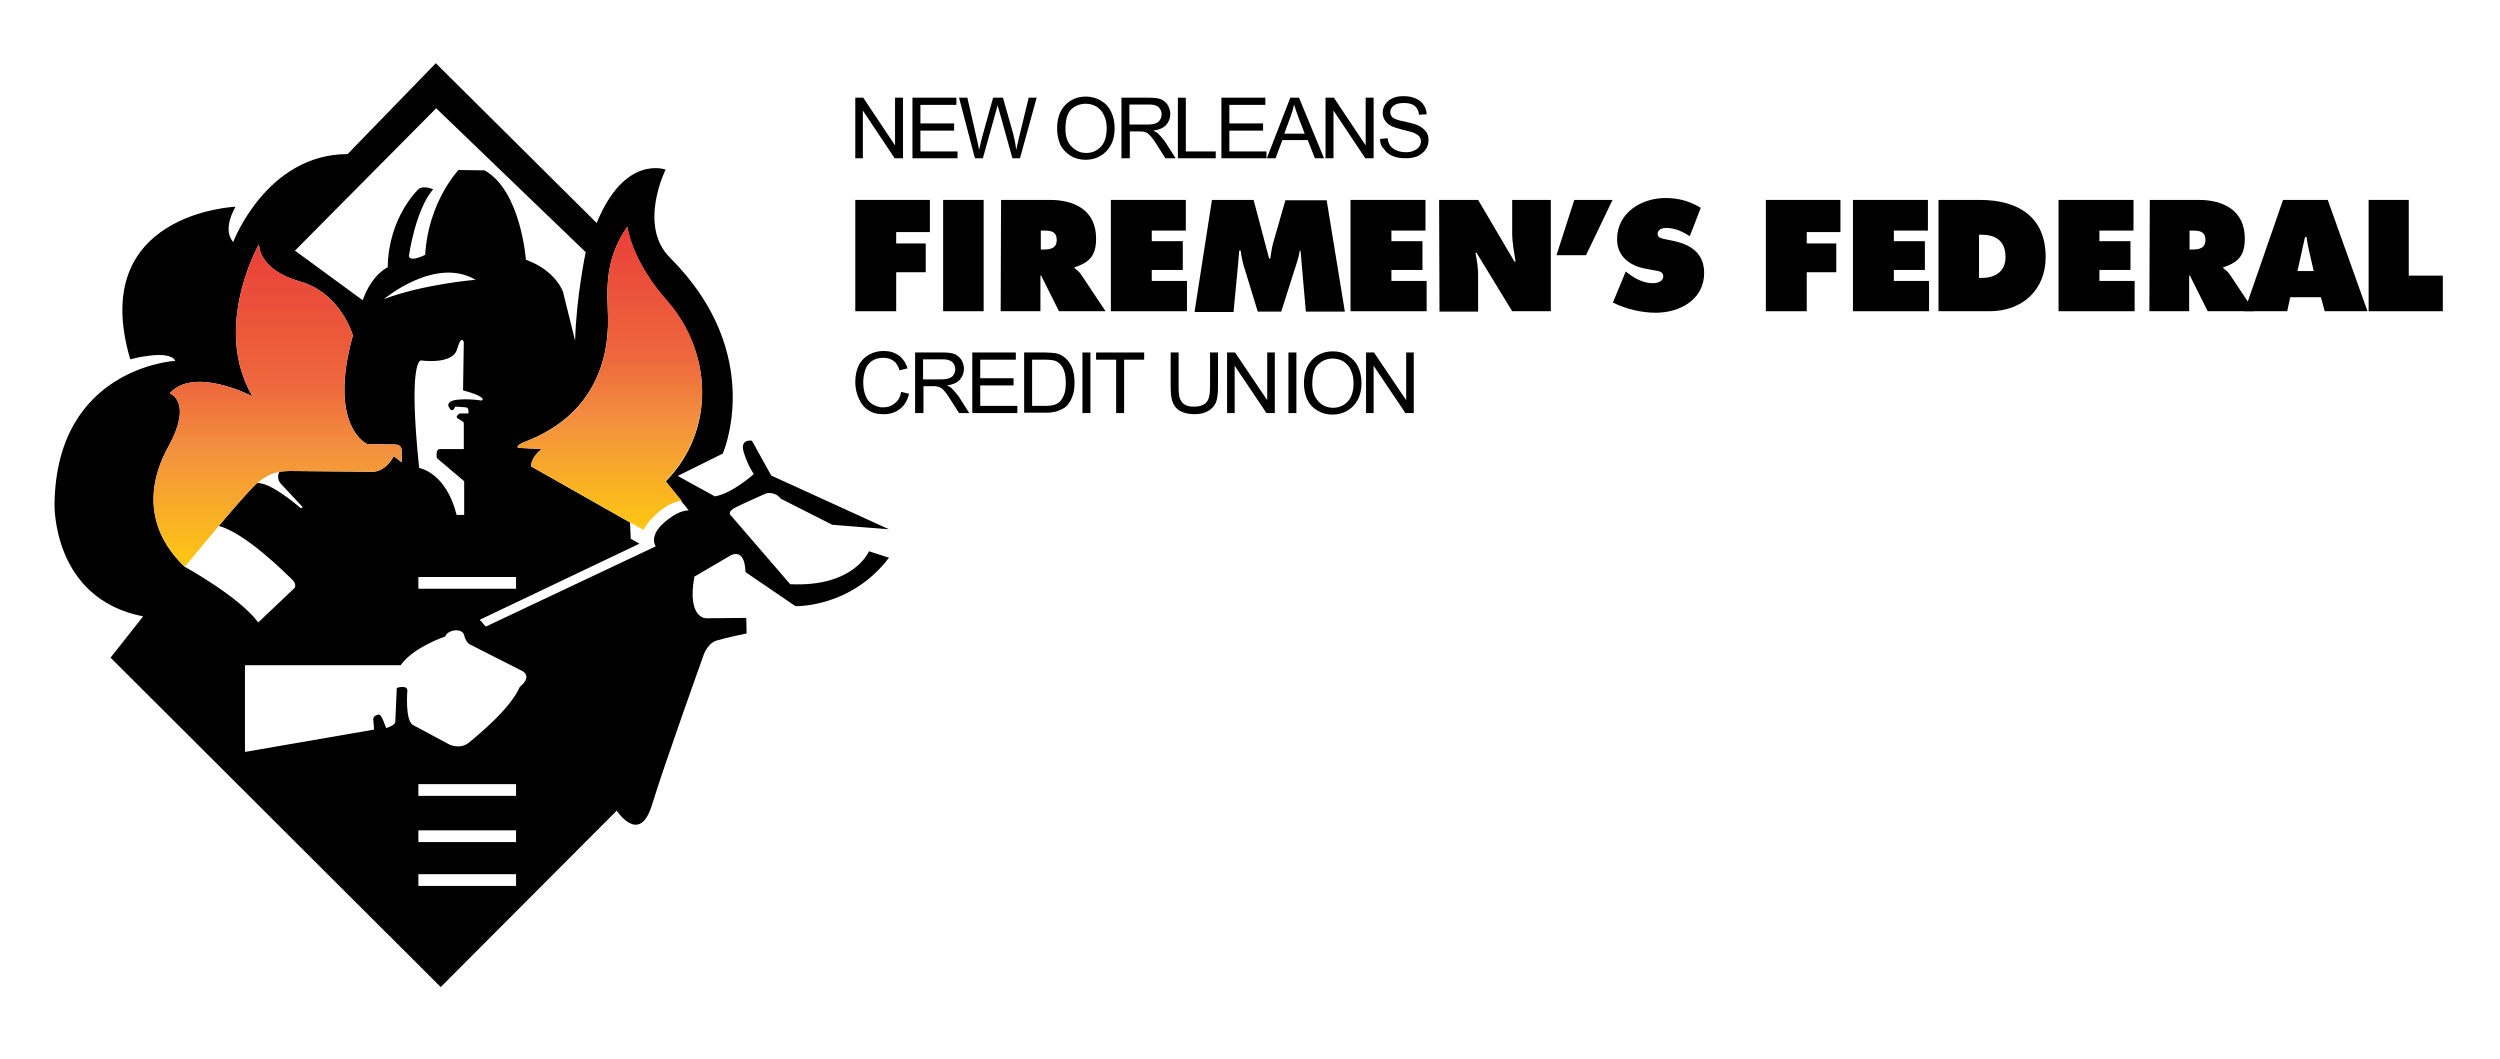 <?xml version="1.0" encoding="utf-8"?>
<!-- Generator: Adobe Illustrator 23.1.1, SVG Export Plug-In . SVG Version: 6.00 Build 0)  -->
<svg version="1.1" id="Layer_1" xmlns="http://www.w3.org/2000/svg" xmlns:xlink="http://www.w3.org/1999/xlink" x="0px" y="0px"
	 viewBox="0 0 660.3 279.6" style="enable-background:new 0 0 660.3 279.6;" xml:space="preserve">
<style type="text/css">
	.st0{clip-path:url(#SVGID_2_);fill-rule:evenodd;clip-rule:evenodd;}
	.st1{clip-path:url(#SVGID_4_);fill:url(#SVGID_5_);}
	.st2{clip-path:url(#SVGID_7_);fill:url(#SVGID_8_);}
</style>
<polygon points="225.9,52.8 245.6,52.8 245.6,61.3 236.7,61.3 236.7,64.3 244.5,64.3 244.5,71.9 236.7,71.9 236.7,82.2 225.9,82.2 
	"/>
<rect x="249.1" y="52.8" width="10.7" height="29.4"/>
<path d="M274.9,65.9h0.7c1.8,0,3.5-0.3,3.5-2.5c0-2.3-1.6-2.5-3.4-2.5h-0.8V65.9z M264.4,52.8h12.9c6.6,0,12.2,2.8,12.2,10.2
	c0,4.5-1.7,6.3-5.7,7.6v0.2c0.5,0.4,1.2,0.9,1.8,1.8l6.4,9.6h-12.3l-4.7-9.4h-0.2v9.4h-10.5L264.4,52.8L264.4,52.8z"/>
<polygon points="293.4,52.8 313.2,52.8 313.2,60.9 304.2,60.9 304.2,63.7 312.4,63.7 312.4,71.3 304.2,71.3 304.2,74.2 313.5,74.2 
	313.5,82.2 293.4,82.2 "/>
<path d="M320.1,52.8h11l4.1,15.5h0.3c0.2-1.3,0.4-2.7,0.7-3.9l3.3-11.5h10.9l4.8,29.4h-10.3l-1.4-16.1h-0.2c-0.2,1-0.4,2-0.7,2.9
	l-4.2,13.2h-6.2l-3.8-12.4c-0.3-1.2-0.6-2.4-0.7-3.7h-0.4c-0.1,1.2-0.2,2.4-0.3,3.6l-1.2,12.6h-10.3L320.1,52.8z"/>
<polygon points="356.7,52.8 376.5,52.8 376.5,60.9 367.5,60.9 367.5,63.7 375.7,63.7 375.7,71.3 367.5,71.3 367.5,74.2 376.8,74.2 
	376.8,82.2 356.7,82.2 "/>
<path d="M380.1,52.8h10.3l9.6,16.3h0.3c-0.4-2.5-0.9-5-0.9-7.5v-8.8h10.2v29.4h-10.2l-9.4-15.4h-0.3c0.4,2,0.7,3.9,0.7,5.9v9.6
	h-10.2L380.1,52.8L380.1,52.8z"/>
<polygon points="411.1,67.4 415.8,52.8 425.9,52.8 418.9,67.4 "/>
<path d="M429.4,71.7l0.5,0.4c1.9,1.5,4.2,2.7,6.7,2.7c1,0,2.7-0.4,2.7-1.8s-1.4-1.4-2.4-1.6l-2.1-0.4c-4.2-0.7-7.7-3.2-7.7-7.8
	c0-7,6.4-10.9,12.8-10.9c3.4,0,6.4,0.8,9.3,2.6l-2.9,7.5c-1.8-1.2-3.9-2.2-6.2-2.2c-0.9,0-2.3,0.3-2.3,1.6c0,1.1,1.3,1.2,2.1,1.4
	l2.4,0.5c4.5,1,7.8,3.4,7.8,8.4c0,7-6.4,10.5-12.8,10.5c-3.7,0-8-1-11.3-2.7L429.4,71.7z"/>
<polygon points="466.4,52.8 486.1,52.8 486.1,61.3 477.2,61.3 477.2,64.3 485,64.3 485,71.9 477.2,71.9 477.2,82.2 466.4,82.2 "/>
<polygon points="489.4,52.8 509.2,52.8 509.2,60.9 500.2,60.9 500.2,63.7 508.4,63.7 508.4,71.3 500.2,71.3 500.2,74.2 509.5,74.2 
	509.5,82.2 489.4,82.2 "/>
<path d="M522.7,73.4h0.7c3.5,0,6.3-1.6,6.3-5.5c0-4.1-2.4-5.9-6.3-5.9h-0.7V73.4z M512,52.8h10.9c9.9,0,17.4,4.3,17.4,15.1
	c0,8.7-6.2,14.3-14.8,14.3H512L512,52.8L512,52.8z"/>
<polygon points="543.7,52.8 563.5,52.8 563.5,60.9 554.5,60.9 554.5,63.7 562.7,63.7 562.7,71.3 554.5,71.3 554.5,74.2 563.8,74.2 
	563.8,82.2 543.7,82.2 "/>
<path d="M578.3,65.9h0.7c1.8,0,3.5-0.3,3.5-2.5c0-2.3-1.6-2.5-3.4-2.5h-0.8V65.9z M567.8,52.8h12.9c6.6,0,12.2,2.8,12.2,10.2
	c0,4.5-1.7,6.3-5.7,7.6v0.2c0.5,0.4,1.2,0.9,1.8,1.8l6.4,9.6h-12.3l-4.7-9.4h-0.2v9.4h-10.5L567.8,52.8L567.8,52.8z"/>
<path d="M611.1,71.6l-1.2-5.2c-0.3-1.2-0.5-2.5-0.7-3.8h-0.4l-2,9L611.1,71.6L611.1,71.6z M604.1,82.2h-11.3L603,52.8h11.8
	l10.5,29.4H614l-1-3.7h-8.1L604.1,82.2z"/>
<polygon points="625.6,52.8 636.2,52.8 636.2,72.8 645.2,72.8 645.2,82.2 625.6,82.2 "/>
<polygon points="225.9,41.8 225.9,25.8 228,25.8 236.4,38.4 236.4,25.8 238.5,25.8 238.5,41.8 236.3,41.8 227.9,29.2 227.9,41.8 "/>
<polygon points="241,41.8 241,25.8 252.6,25.8 252.6,27.7 243.1,27.7 243.1,32.6 252,32.6 252,34.5 243.1,34.5 243.1,40 252.9,40 
	252.9,41.8 "/>
<path d="M257.5,41.8l-4.2-16h2.2l2.4,10.5c0.3,1.1,0.5,2.2,0.7,3.3c0.4-1.7,0.6-2.7,0.7-3l3-10.8h2.6l2.3,8.1c0.6,2,1,3.9,1.2,5.7
	c0.2-1,0.5-2.2,0.8-3.5l2.5-10.3h2.1l-4.4,16h-2l-3.4-12.2c-0.3-1-0.5-1.6-0.5-1.9c-0.2,0.7-0.3,1.4-0.5,1.9l-3.4,12.2L257.5,41.8
	L257.5,41.8z"/>
<path d="M281.4,34.1c0,1.9,0.5,3.5,1.6,4.6s2.3,1.7,3.9,1.7c1.6,0,2.9-0.6,3.9-1.7s1.5-2.7,1.5-4.8c0-1.3-0.2-2.4-0.7-3.4
	c-0.4-1-1.1-1.7-1.9-2.3c-0.9-0.5-1.8-0.8-2.9-0.8c-1.5,0-2.8,0.5-3.9,1.5C281.9,29.9,281.4,31.7,281.4,34.1 M279.2,34
	c0-2.7,0.7-4.7,2.1-6.2c1.4-1.5,3.3-2.3,5.5-2.3c1.5,0,2.8,0.4,4,1.1s2.1,1.7,2.7,3c0.6,1.3,0.9,2.7,0.9,4.3c0,1.6-0.3,3.1-1,4.4
	c-0.7,1.3-1.6,2.2-2.8,2.9s-2.5,1-3.9,1c-1.5,0-2.9-0.4-4-1.1s-2.1-1.7-2.7-3C279.5,36.8,279.2,35.4,279.2,34"/>
<path d="M298.3,32.9h4.6c1,0,1.7-0.1,2.3-0.3c0.5-0.2,1-0.5,1.2-1c0.3-0.4,0.4-0.9,0.4-1.4c0-0.8-0.3-1.4-0.8-1.9
	c-0.5-0.5-1.4-0.7-2.6-0.7h-5.1L298.3,32.9L298.3,32.9z M296.2,41.8v-16h7.1c1.4,0,2.5,0.1,3.3,0.4c0.7,0.3,1.3,0.8,1.8,1.5
	c0.4,0.7,0.7,1.5,0.7,2.4c0,1.1-0.4,2.1-1.1,2.9c-0.7,0.8-1.9,1.3-3.4,1.5c0.6,0.3,1,0.5,1.3,0.8c0.6,0.6,1.2,1.3,1.8,2.1l2.8,4.4
	h-2.7l-2.1-3.3c-0.6-1-1.1-1.7-1.5-2.2s-0.8-0.9-1.1-1.1c-0.3-0.2-0.6-0.3-1-0.4c-0.2,0-0.6-0.1-1.2-0.1h-2.5v7.1H296.2z"/>
<polygon points="311.1,41.8 311.1,25.8 313.2,25.8 313.2,40 321.1,40 321.1,41.8 "/>
<polygon points="322.6,41.8 322.6,25.8 334.2,25.8 334.2,27.7 324.7,27.7 324.7,32.6 333.6,32.6 333.6,34.5 324.7,34.5 324.7,40 
	334.5,40 334.5,41.8 "/>
<path d="M339.2,35.3h5.4l-1.7-4.4c-0.5-1.4-0.9-2.5-1.1-3.3c-0.2,1-0.5,2-0.9,3.1L339.2,35.3z M334.6,41.8l6.2-16h2.3l6.6,16h-2.4
	l-1.9-4.8h-6.7l-1.8,4.8H334.6z"/>
<polygon points="350.1,41.8 350.1,25.8 352.3,25.8 360.7,38.4 360.7,25.8 362.8,25.8 362.8,41.8 360.6,41.8 352.2,29.2 352.2,41.8 
	"/>
<path d="M364.5,36.7l2-0.2c0.1,0.8,0.3,1.5,0.7,2c0.4,0.5,0.9,0.9,1.6,1.2c0.7,0.3,1.5,0.5,2.5,0.5c0.8,0,1.5-0.1,2.1-0.4
	c0.6-0.2,1.1-0.6,1.4-1c0.3-0.4,0.5-0.9,0.5-1.4c0-0.5-0.1-0.9-0.4-1.3c-0.3-0.4-0.8-0.7-1.4-1c-0.4-0.2-1.4-0.4-2.9-0.8
	s-2.5-0.7-3.1-1c-0.8-0.4-1.3-0.9-1.7-1.5c-0.4-0.6-0.6-1.3-0.6-2c0-0.8,0.2-1.6,0.7-2.3s1.1-1.2,2-1.6c0.9-0.4,1.9-0.5,2.9-0.5
	c1.2,0,2.2,0.2,3.1,0.6c0.9,0.4,1.6,0.9,2.1,1.7c0.5,0.7,0.8,1.6,0.8,2.5l-2,0.1c-0.1-1-0.5-1.8-1.1-2.3c-0.6-0.5-1.6-0.8-2.8-0.8
	c-1.3,0-2.2,0.2-2.8,0.7c-0.6,0.5-0.9,1-0.9,1.7c0,0.6,0.2,1,0.6,1.4s1.5,0.8,3.2,1.1c1.7,0.4,2.9,0.7,3.5,1c0.9,0.4,1.6,1,2.1,1.6
	s0.7,1.4,0.7,2.3c0,0.8-0.2,1.7-0.7,2.4c-0.5,0.8-1.2,1.3-2.1,1.8c-0.9,0.4-1.9,0.6-3.1,0.6c-1.5,0-2.7-0.2-3.6-0.6
	c-1-0.4-1.8-1.1-2.3-1.9C364.8,38.7,364.5,37.8,364.5,36.7"/>
<path d="M238,103.5l2.1,0.5c-0.4,1.7-1.2,3.1-2.4,4c-1.1,0.9-2.6,1.4-4.2,1.4c-1.7,0-3.1-0.3-4.2-1.1c-1.1-0.7-1.9-1.7-2.5-3.1
	c-0.6-1.3-0.9-2.8-0.9-4.3c0-1.7,0.3-3.1,0.9-4.4c0.6-1.2,1.6-2.2,2.7-2.8c1.2-0.7,2.5-1,3.9-1c1.6,0,2.9,0.4,4,1.2
	c1.1,0.8,1.9,2,2.3,3.4l-2.1,0.5c-0.4-1.2-0.9-2-1.6-2.5c-0.7-0.5-1.6-0.8-2.7-0.8c-1.2,0-2.3,0.3-3.1,0.9c-0.8,0.6-1.4,1.4-1.7,2.4
	c-0.3,1-0.5,2-0.5,3.1c0,1.4,0.2,2.6,0.6,3.6c0.4,1,1,1.8,1.9,2.3c0.8,0.5,1.8,0.8,2.7,0.8c1.2,0,2.2-0.3,3-1
	C237.2,105.9,237.8,104.9,238,103.5"/>
<path d="M243.8,100.2h4.6c1,0,1.7-0.1,2.3-0.3c0.5-0.2,1-0.5,1.2-1c0.3-0.4,0.4-0.9,0.4-1.4c0-0.8-0.3-1.4-0.8-1.9
	c-0.6-0.5-1.4-0.7-2.6-0.7h-5.1L243.8,100.2L243.8,100.2z M241.7,109.1v-16h7.1c1.4,0,2.5,0.1,3.3,0.4c0.7,0.3,1.3,0.8,1.8,1.5
	c0.4,0.7,0.7,1.5,0.7,2.4c0,1.1-0.4,2.1-1.1,2.9c-0.7,0.8-1.9,1.3-3.4,1.5c0.6,0.3,1,0.5,1.3,0.8c0.6,0.6,1.2,1.3,1.8,2.1l2.8,4.4
	h-2.7l-2.1-3.3c-0.6-1-1.1-1.7-1.5-2.2s-0.8-0.9-1.1-1.1c-0.3-0.2-0.6-0.3-1-0.4c-0.2-0.1-0.6-0.1-1.2-0.1h-2.5v7.1
	C243.8,109.1,241.7,109.1,241.7,109.1z"/>
<polygon points="256.8,109.1 256.8,93.1 268.3,93.1 268.3,95 258.9,95 258.9,99.9 267.7,99.9 267.7,101.8 258.9,101.8 258.9,107.2 
	268.7,107.2 268.7,109.1 "/>
<path d="M272.6,107.2h3.4c1.1,0,1.9-0.1,2.5-0.3c0.6-0.2,1.1-0.5,1.4-0.8c0.5-0.5,0.9-1.2,1.2-2s0.4-1.9,0.4-3.1
	c0-1.7-0.3-3-0.8-3.9c-0.5-0.9-1.2-1.5-2-1.8c-0.6-0.2-1.5-0.3-2.7-0.3h-3.4L272.6,107.2L272.6,107.2z M270.5,109.1v-16h5.5
	c1.2,0,2.2,0.1,2.9,0.2c0.9,0.2,1.7,0.6,2.4,1.2c0.8,0.7,1.5,1.6,1.9,2.7c0.4,1.1,0.6,2.4,0.6,3.8c0,1.2-0.1,2.3-0.4,3.2
	c-0.3,0.9-0.6,1.7-1.1,2.3c-0.4,0.6-0.9,1.1-1.5,1.4s-1.2,0.6-1.9,0.8c-0.8,0.2-1.6,0.3-2.6,0.3H270.5z"/>
<rect x="285.9" y="93.1" width="2.1" height="16"/>
<polygon points="294.8,109.1 294.8,95 289.5,95 289.5,93.1 302.2,93.1 302.2,95 296.9,95 296.9,109.1 "/>
<path d="M319.6,93.1h2.1v9.3c0,1.6-0.2,2.9-0.5,3.8c-0.4,0.9-1,1.7-2,2.3s-2.2,0.9-3.7,0.9c-1.5,0-2.7-0.3-3.7-0.8
	c-1-0.5-1.6-1.3-2-2.2s-0.6-2.3-0.6-4v-9.3h2.1v9.2c0,1.4,0.1,2.4,0.4,3.1s0.7,1.2,1.3,1.5c0.6,0.4,1.4,0.5,2.3,0.5
	c1.6,0,2.7-0.4,3.3-1.1c0.7-0.7,1-2.1,1-4.1V93.1z"/>
<polygon points="324.1,109.1 324.1,93.1 326.2,93.1 334.7,105.7 334.7,93.1 336.7,93.1 336.7,109.1 334.5,109.1 326.1,96.6 
	326.1,109.1 "/>
<rect x="340.3" y="93.1" width="2.1" height="16"/>
<path d="M346.6,101.4c0,1.9,0.5,3.4,1.6,4.6c1,1.1,2.3,1.7,3.9,1.7c1.6,0,2.9-0.6,3.9-1.7s1.5-2.7,1.5-4.8c0-1.3-0.2-2.4-0.7-3.4
	c-0.4-1-1.1-1.7-1.9-2.3c-0.9-0.5-1.8-0.8-2.9-0.8c-1.5,0-2.8,0.5-3.9,1.6C347.1,97.2,346.6,99,346.6,101.4 M344.4,101.3
	c0-2.7,0.7-4.7,2.1-6.2c1.4-1.5,3.3-2.3,5.5-2.3c1.5,0,2.8,0.3,4,1.1s2.1,1.7,2.7,3c0.6,1.3,0.9,2.7,0.9,4.3c0,1.6-0.3,3.1-1,4.4
	c-0.7,1.3-1.6,2.2-2.8,2.9s-2.5,1-3.9,1c-1.5,0-2.9-0.4-4-1.1c-1.2-0.7-2.1-1.7-2.7-3C344.7,104.1,344.4,102.8,344.4,101.3"/>
<polygon points="360.8,109.1 360.8,93.1 362.9,93.1 371.4,105.7 371.4,93.1 373.4,93.1 373.4,109.1 371.2,109.1 362.8,96.6 
	362.8,109.1 "/>
<g>
	<g>
		<g>
			<defs>
				<rect id="SVGID_1_" x="8.8" y="7.1" width="239.2" height="263.3"/>
			</defs>
			<clipPath id="SVGID_2_">
				<use xlink:href="#SVGID_1_"  style="overflow:visible;"/>
			</clipPath>
			<path class="st0" d="M102.4,70.6c0.2-13.4,8.2-20.7,8.2-20.7c1.4-1,3.8,0.1,3.8,0.1c-4.7,5.4-6.4,17.6-6.4,17.6
				c0.3,1.8,4.3-0.3,4.3-0.3c0.8-14,8.8-22.4,8.8-22.4l6.9,0.1c9.6,5.4,10.9,23.6,10.9,23.6c8,2.9,9.8,8.5,9.8,8.5l3.2,12.9
				c0.3-11.6,2.8-23.4,2.8-23.4l-39.5-38L77.9,66.2l17.9,13.1C98.3,72.3,102.4,70.6,102.4,70.6 M101.4,79c0,0,13.6-11.4,24.2-5.1
				C125.6,73.9,112,75,101.4,79 M122.3,103.1c5.6,1.5,5.2,2.4,5.2,2.4l-0.3,0.3c0,0-3.5-0.6-6.6-0.2c-2.4,0.3-2.4,1.4-2,2
				c1,1.8,1.6-0.2,1.6-0.2s2.3,0.1,2.9,0.2c0.9,0.1,0.6,1.6,0.6,1.6h-2.3c-1.2,0.8-0.7,1.2-0.5,1.3c1.6,1.1,1.6,0.8,1.6,1.5
				c0,1.7,0,6.6,0,6.6s-5,0-6.3,0c-1.3,0-0.8,2.4-0.8,2.4l7.2,6.1v8.9h-2c-2.8-11.3-9.9-12.4-9.9-12.4c-3-29,0.5-28.4,0.5-28.4
				s8.3,1.2,9.5-2.9c1.2-4.2,1.8-1.9,1.8-1.9L122.3,103.1z M136.3,155.5h-25.8v-3.1h25.8V155.5z M136.3,210.2h-25.8v-3.1h25.8V210.2
				z M136.3,222.4h-25.8v-3.1h25.8V222.4z M136.3,234h-25.8v-3.1h25.8V234z M105.8,175.7c3.4-4.8,11.8-7.6,11.8-7.6
				c0.7-1.9,4.6-2.3,5-0.3c0.5,2.1,1.7,2.5,1.7,2.5l13,6.6c3.9,1.6,0,4.5,0,4.5c-2.5,5.8-11,12.7-13.4,14.7c-2.4,2-5.3,0.5-5.3,0.5
				s-8.2-4.4-9.5-5.1c-2.2-1.2-1.5-9.2-1.5-9.2c-0.2-1.5-2.8-0.6-2.8-0.6l-0.4,9c-0.2,1-2.4,1.6-2.4,1.6c-1.3-3.5-1.6-3.9-2.6-3.4
				c-1,0.5-0.8,1-0.8,1.4c0.1,0.6,0.2,2.4,0.2,2.4l-34.1,5.9v-22.9H105.8z M57.8,138.9c7.2,2,17.6,12.5,19.2,14
				c1.7,1.6,0.7,2.5,0.7,2.5l-9.5,9c-5-6.8-19.4-14.7-19.4-14.7c-9.1-8.7-10.9-19.8-4.3-31.8c6.6-12,0.3-14,0.3-14
				c6.5-7.3,21.9,0.8,21.9,0.8c-10.8-18.3,1.7-40.2,1.7-40.2s-0.3,6.7,10.7,9.8s14.1,14.3,14.1,14.3c-6.7,24.1,3.8,28.7,3.8,28.7
				l7.2,0.1c1.9-0.1,1.9,1.5,1.9,1.5v3.2l-2.1-1.6c-2.5,4.5-5.8,4.1-5.8,4.1l-21.6-0.2c-1,0-2,0.1-2.8,0.2c0,0-1.1,1.7,0.6,3.4
				c1.4,1.5,5.6,6,5.6,6l-0.6,0.2c0,0-7.9-7-11.6-6.6C65.4,130,61.5,134.5,57.8,138.9 M175.8,127.2l6.1,7.6c-2.1,0-4.3,1.5-5.5,2.4
				c-5.5,4.2-3.2,7.1-3.2,7.1l-44.9,21.2l-1.6-1.8l42.2-20.1l-2.3-1.3l-0.2-4.3l-26.1-14.8c0,0-0.4-1.9,2.7-4.6l-6-0.3
				c0,0-1-0.2,0.7-1.2c1.8-1,23.1-6.7,22.9-32.9c-0.1-6.5-1.4-15.1,5.1-24.3c0,0,0.9,8.8,10.5,19.6C188,93,189.2,113.6,175.8,127.2
				 M179,125.7l11.9-5.9c0,0,11.6-26.2-13.9-51.7c-8.6-8.5-1.2-23.3-1.2-23.3s-10.8-4.1-18.2,14.1l-42.5-42.2L91.8,40.7
				c-21.4,0-30.2,23.2-30.2,23.2s-3.1-2.7,0.6-9.3c0,0-39.2,1.6-27.8,40.3c0,0,10.3-2.8,11.9,0.4c0,0-31.4,1.7-31.9,37.8
				c0,0-0.7,25,23.4,29.7l-8.6,10.9l87.2,87l46.5-46.6c0,0,6,9.3,9.3-1.5c3.3-10.8,13.5-39.2,13.5-39.2s0.9-3.3,3.5-4.2
				c2.6-0.8,8-1.9,8-1.9l-0.1-4.1l-10.6,0.1c0,0-5.1,0.1-3.1-11l9.4-5.5c0,0,3.9-2.6,4.1,4.3l13.2,9c0,0,14.6,0.5,24.7-12.8
				l-5.3-1.7c0,0-3.8,9.5-20.8,8.7L193,136.1c0,0-1.1-0.9,1.3-2.1c2.4-1.2,8.1-3.7,8.1-3.7s2.3-0.6,3.8,1.4l13.6,6.9l15,1.2
				l-31.1-14.2l-5.1-9.2c0,0-3.2-0.6-2.2,2.9c1,3.5,2.7,5.9,2.7,5.9s-5.6,5.1-10.3,5.9L179,125.7z"/>
		</g>
	</g>
	<g>
		<g>
			<defs>
				<path id="SVGID_3_" d="M66.7,104.7c0,0-15.4-8.1-21.9-0.8c0,0,6.3,2-0.3,14c-6.6,12-4.8,23.2,4.3,31.8l9-10.8
					c3.7-4.4,7.6-8.9,10-11.2c2.5-2.1,4.1-2.7,6-3.1c0.8-0.1,1.8-0.2,2.8-0.2l21.6,0.2c0,0,3.3,0.4,5.8-4.1l2.1,1.6v-3.2
					c0,0,0.1-1.5-1.9-1.5l-7.2-0.1c0,0-10.5-4.6-3.8-28.7c0,0-3.1-11.2-14.1-14.3c-11-3.2-10.7-9.8-10.7-9.8S55.9,86.4,66.7,104.7"
					/>
			</defs>
			<clipPath id="SVGID_4_">
				<use xlink:href="#SVGID_3_"  style="overflow:visible;"/>
			</clipPath>
			
				<linearGradient id="SVGID_5_" gradientUnits="userSpaceOnUse" x1="186.4" y1="330.693" x2="189.175" y2="330.693" gradientTransform="matrix(0 -30.689 30.689 0 -10076.565 5870.058)">
				<stop  offset="0" style="stop-color:#FDC812"/>
				<stop  offset="0.362" style="stop-color:#F3903F"/>
				<stop  offset="0.569" style="stop-color:#ED673C"/>
				<stop  offset="1" style="stop-color:#E93F39"/>
			</linearGradient>
			<rect x="37.9" y="64.5" class="st1" width="68.2" height="85.2"/>
		</g>
	</g>
	<g>
		<g>
			<defs>
				<path id="SVGID_6_" d="M160.6,84.2c0.3,26.2-21.1,31.9-22.9,32.9s-0.7,1.2-0.7,1.2l6,0.3c-3.1,2.7-2.7,4.6-2.7,4.6l29.7,16.8
					c0,0,0.7-2,4.1-4.9c1.1-0.9,3.8-2.8,6-2.8l-4.3-5.3c13.4-13.6,12.2-34.2,0.4-47.6c-9.5-10.8-10.5-19.6-10.5-19.6
					C159.2,69.1,160.5,77.7,160.6,84.2"/>
			</defs>
			<clipPath id="SVGID_7_">
				<use xlink:href="#SVGID_6_"  style="overflow:visible;"/>
			</clipPath>
			
				<linearGradient id="SVGID_8_" gradientUnits="userSpaceOnUse" x1="185.469" y1="332.181" x2="188.244" y2="332.181" gradientTransform="matrix(0 -28.915 28.915 0 -9442.314 5502.927)">
				<stop  offset="0" style="stop-color:#FDC812"/>
				<stop  offset="0.362" style="stop-color:#F3903F"/>
				<stop  offset="0.569" style="stop-color:#ED673C"/>
				<stop  offset="1" style="stop-color:#E93F39"/>
			</linearGradient>
			<rect x="136" y="59.9" class="st2" width="53.2" height="80.2"/>
		</g>
	</g>
</g>
</svg>
